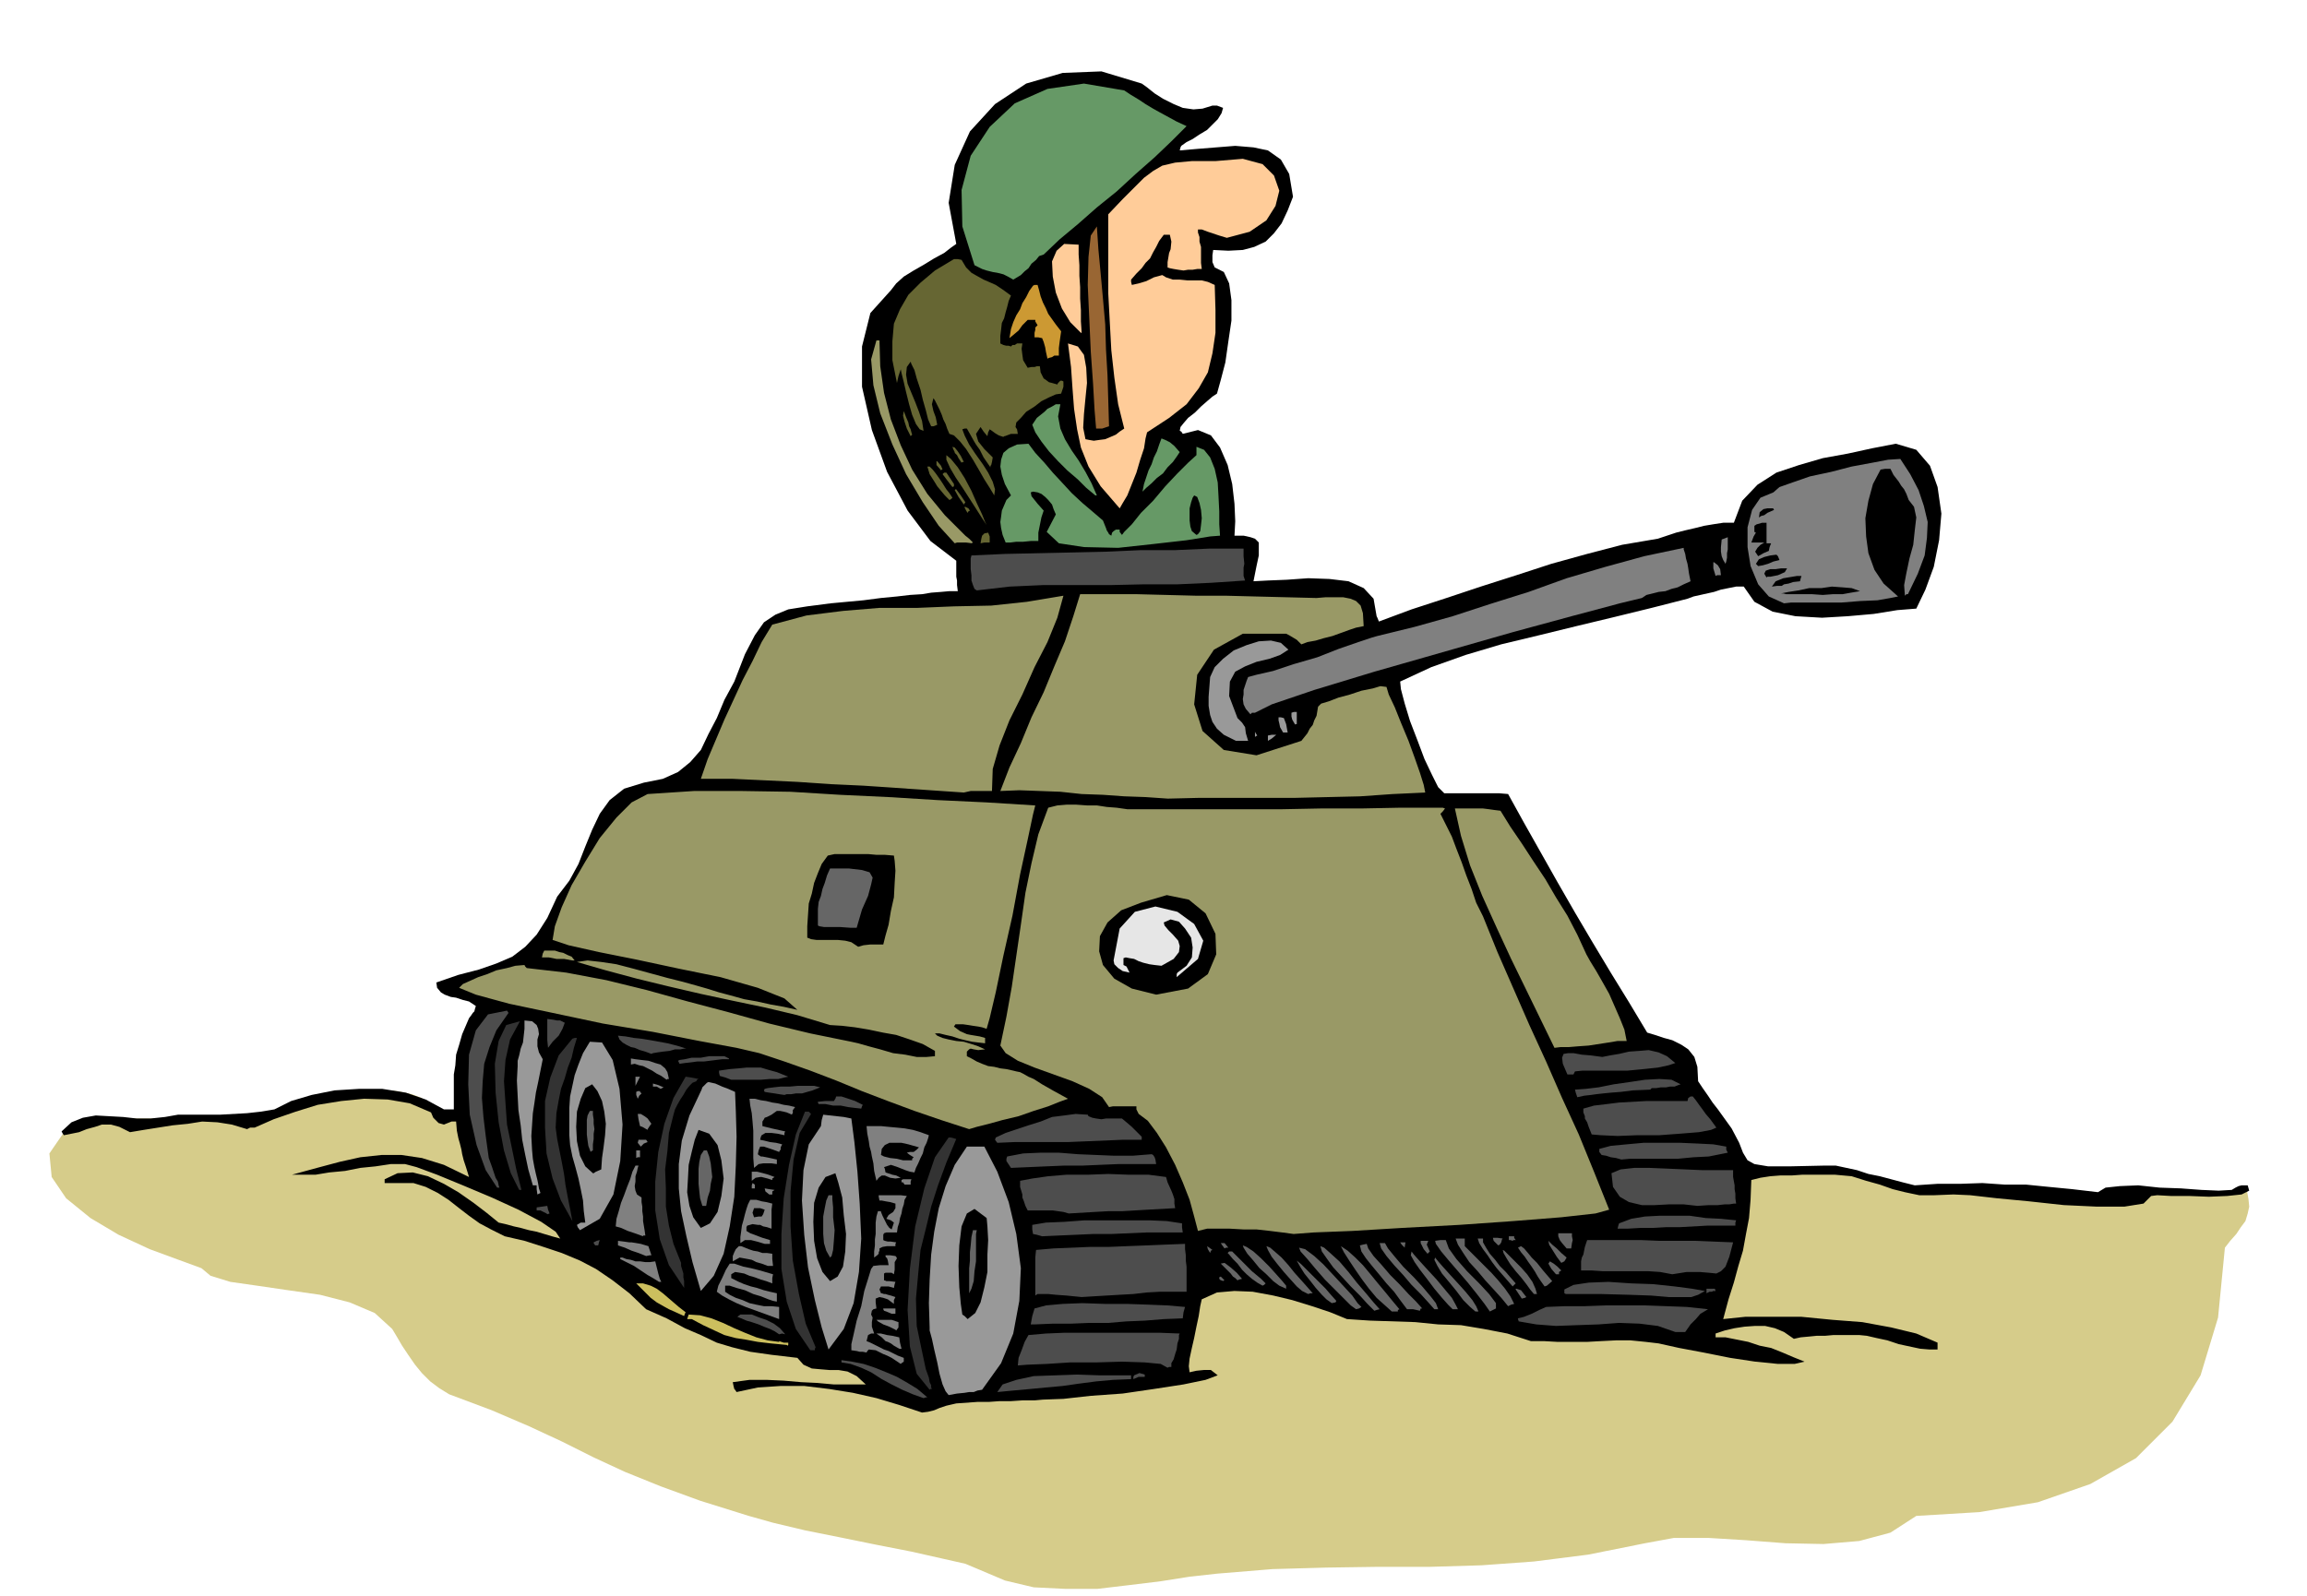 <svg xmlns="http://www.w3.org/2000/svg" fill-rule="evenodd" height="339.327" preserveAspectRatio="none" stroke-linecap="round" viewBox="0 0 3035 2100" width="490.455"><style>.pen1{stroke:none}.brush2{fill:#000}.brush3{fill:#4d4d4d}.brush4{fill:#999}.brush5{fill:#333}.brush6{fill:gray}.brush7{fill:#ccbf5e}.brush8{fill:#666}.brush9{fill:#996}.brush11{fill:#663}.brush12{fill:#696}.brush13{fill:#fc9}</style><path class="pen1" style="fill:#d6cc8a" d="m87 1486 20-7 24-4 24-3h95l20 1h24l11 1h21l8-1h7l7-4 12-3 14-4 16-4 14-5 14-4 9-5 4-3 10-3 16-2 21-2 23 1 22 1 19 4 13 5 5 9 9 7 11 5 5 1 6 2 6 2 7 2 55 8 61 4 62 1 66-2 64-4 64-3 61-4h59l679 4 40 1 45 1 48 2 50 3 49 3 49 5 46 7 43 10 19 3 22 6 23 5 24 6 23 4 24 5 22 2 22 2 6-4 17-1h23l28 2 27 1 24 4 18 4 9 6 24 7 57 5 79 3 89 1 87-1 75-1 52-1h17l2 11 1 10-2 9-3 10-6 8-6 9-8 9-7 9-9 92-23 76-37 61-48 48-60 34-69 24-77 13-83 5-34 22-41 11-47 4-50-1-52-4-49-3h-46l-38 7-75 15-71 9-69 5-67 2h-68l-69 1-71 2-73 6-36 4-38 6-41 5-42 5h-43l-41-2-38-9-33-14-19-8-31-7-40-9-46-9-49-10-45-9-42-10-32-9-64-20-52-19-47-19-41-19-42-21-43-20-49-21-56-21-13-8-12-9-11-11-9-11-9-13-8-12-7-12-6-10-23-21-33-14-39-10-42-6-41-6-35-5-26-8-12-10-30-11-38-14-41-19-37-22-32-26-19-28-3-31 22-32z"/><path class="pen1 brush2" d="m1213 1859-30-10-30-9-31-7-31-5-33-4h-31l-30 2-28 6-2-3-1-1-1-4-1-5 22-3h23l22 1 23 2 21 1 22 2h42l-12-11-12-6-12-2h-12l-12-1-11-1-11-5-8-9-34-4-28-4-24-6-20-6-21-10-21-9-24-13-27-12-22-21-22-17-22-15-21-11-24-10-24-8-25-8-26-6-18-9-15-8-14-10-13-10-14-11-14-9-16-8-16-5h-38v-5l17-8 20-1 20 5 21 10 19 11 20 14 17 13 16 13 9 2 11 3 9 2 11 3 10 2 10 3 10 3 11 3-6-9-19-13-30-16-35-16-38-16-34-14-27-10-15-4h-19l-20 3-20 2-20 4-21 2-18 3h-31l33-9 30-8 27-6 28-3h26l27 4 29 9 33 16-4-13-3-9-2-8-1-6-2-8-2-7-2-10-1-12h-6l-10 4-7-2-7-7-3-7-28-12-29-5-31-1-30 3-31 5-29 9-29 10-25 11h-6l-4 2-20-6-19-3-20-1-19 3-20 2-19 3-19 3-18 3-14-7-11-3h-12l-9 3-11 3-10 4-10 2-10 2-2-3-1-2 13-12 15-6 17-3 18 1 18 1 18 2h18l19-2 17-3h55l18-1 18-1 18-2 18-3 22-11 27-8 30-6 32-2h31l31 5 26 9 24 13h13v-46l2-12 1-14 4-13 4-14 6-14 3-7 3-4 2-3 2-2 1-4 1-3-9-6-8-2-9-3-7-1-8-3-5-3-5-6-1-7 29-10 27-7 23-8 21-9 17-13 15-16 14-22 13-28 16-21 12-22 9-23 9-22 10-21 13-18 19-15 26-8 25-5 20-9 16-13 14-16 10-21 11-21 10-24 13-24 14-36 13-25 12-17 15-10 17-7 25-4 31-4 43-4 23-3 21-2 17-2 16-1 12-2 13-1 11-1h11l-1-8v-6l-1-5v-21l-34-26-30-40-27-51-20-55-13-57v-53l11-44 27-30 7-9 10-9 13-8 14-8 13-8 13-7 9-7 7-5-10-54 8-50 20-44 33-36 41-27 48-14 51-2 53 16 7 5 10 8 11 7 14 7 12 5 14 2 12-1 13-4h6l8 3-2 7-5 8-7 7-7 7-10 6-9 6-8 4-7 5-1 2-1 4 23-2 25-2 25-2 24 2 19 4 17 12 11 19 5 30-7 18-8 17-10 13-11 11-15 7-15 4-19 1-20-1-1 7v9l3 7 12 6 7 15 3 22v27l-4 27-4 28-6 23-5 18-6 4-7 6-8 7-8 8-9 7-6 7-4 5-1 5 2 1 2 3 20-5 17 7 12 16 10 23 6 25 3 26 1 23-1 19h12l9 2 6 2 5 5v17l-3 14-4 20 19-1 25-1 28-2 28 1 25 3 20 9 13 14 4 23 1 2 2 5 43-16 46-15 45-15 47-15 46-15 47-13 46-12 47-8 12-4 12-4 12-3 13-3 12-3 12-2 13-2h14l11-29 20-21 25-16 30-10 31-9 33-6 32-7 31-6 27 8 18 21 10 28 5 35-3 35-7 35-11 30-12 25-25 2-31 5-34 3-34 2-35-2-30-6-24-13-14-20h-10l-10 2-10 2-9 3-9 2-9 2-9 2-8 3-47 12-49 12-50 12-49 12-50 12-47 14-45 16-41 19 1 10 5 19 7 23 10 26 9 24 10 21 8 16 8 8h72l12 1 21 38 22 39 22 39 23 40 23 39 24 40 24 39 24 40 10 3 12 4 11 3 12 6 9 6 8 10 4 13 1 19 6 9 7 10 6 9 7 9 18 25 10 19 5 13 6 10 9 5 18 3h29l46-1h14l14 3 14 3 15 5 15 3 15 4 15 4 16 4 30-2h30l29-1 29 2h28l30 3 31 3 34 4 10-6 19-2 24-1 28 3 28 1 27 2 23 1 17-1 5-3 4-2 4-1h8l2 7-10 5-19 2-24 1-26-1h-24l-18-1-8 1-10 10-25 4h-37l-43-2-46-5-42-4-35-4-22-1-25 1h-20l-19-4-16-4-17-6-18-5-19-6-22-2h-43l-14 1h-15l-13 1-13 2-12 3-1 26-2 24-4 21-4 22-6 20-6 22-7 22-7 26 29-3h74l41 4 39 3 38 7 33 8 28 12v9h-11l-12-1-14-3-14-3-15-5-14-3-13-3-10-1h-34l-11 1h-11l-10 1-11 1-9 2-13-9-12-5-13-3h-13l-14 1-13 2-13 3-12 4v5h13l15 3 15 3 15 5 15 3 15 6 14 6 15 6-13 3h-22l-30-3-33-5-35-7-32-6-27-6-17-2-20-2h-19l-20 1-18 1h-39l-18-1h-17l-31-10-31-6-30-5-30-1-30-3-30-1-30-1-30-2-22-9-24-8-26-8-25-6-27-5-24-1-23 2-20 9-2 9-2 13-3 14-3 15-3 13-3 14-1 10 1 8 9-2 10-1h9l9 7-16 6-29 6-39 6-41 6-42 3-36 4-27 1-11 1h-16l-15 1h-15l-14 1h-15l-14 1-14 1-13 3-9 3-7 3-8 2-8 1z"/><path class="pen1 brush3" d="m1215 1840-14-5-14-6-14-7-13-7-14-9-13-6-14-5-12-2v-3l14 2 15 3 15 5 15 6 14 6 14 8 13 8 13 11h-2l-3 1z"/><path class="pen1 brush4" d="m1248 1836-4-5-4-9-4-14-3-15-4-17-3-14-3-11v-4l-1-32 1-31 2-33 4-30 6-31 9-29 12-28 16-24h23l17 33 15 40 10 42 6 45-2 43-8 43-16 39-25 35-6 1-5 2h-6l-6 1-10 1-11 2z"/><path class="pen1 brush3" d="m1312 1832 7-10 18-6 23-5 29-1 28-1 29 1h42v5l-24 1-22 2-23 3-21 3-22 2-21 2-22 2-21 2z"/><path class="pen1 brush5" d="m1223 1829-17-21-9-36-3-48 3-54 7-56 12-50 14-41 18-26h3l7 2-13 31-11 30-9 28-7 29-7 28-3 31-3 33 1 36 5 24 4 19 3 14 4 11 1 6 2 4v3l1 2h-2l-1 1z"/><path class="pen1 brush3" d="M1491 1815v-3l1-2 7-3 7 2v3h-8l-7 3zm45-15-9-5-21-2-30-1-33 1h-35l-31 2-25 1-13 1 1-10 4-10 4-11 5-9 23-2 24-1h126l26 1-1 2v5l-2 6-1 8-2 6-2 7-3 5v5h-3l-2 1z"/><path class="pen1 brush6" d="m1185 1795-6-4-6-4-6-3-5-2-10-5-9-1-2 2-1 2-5-1h-4l-4-1-7-1v-8l3-13 4-18 6-19 4-20 5-16 4-13 3-4 9-1h11l-1-6-1-3-2-2v-2h6l7 1 1 1 1 2-3 5v10l-1 6-3-2h-8l-2 1v9h1l2 1h4l8 1-1 3-1 5-7-2h-10l-2 4 2 5h1l3 1h2l3 1 4 1 6 2-2 4v5l-8-6-6-2-5-1-5 2v5l1 8-4 1-1 1-1 1-1 5 2 4-1 6v6l3 9h-4l-4 2-1 4-1 4 5 2 6 3 6 3 6 3 6 2 6 3 6 3 8 3v5l-3 2-1 1z"/><path class="pen1 brush5" d="m1066 1777-19-28-12-36-7-43v-46l3-47 7-44 9-40 12-30h5l3 3-15 25-8 35-4 42v46l3 45 8 44 9 39 13 31-1 2v2h-6z"/><path class="pen1 brush4" d="m1090 1776-9-29-9-36-9-43-5-43-3-45 2-40 7-34 16-24 1-8 2-7 9 1 9 1 9 1 10 2 4 31 4 39 3 42 2 46-3 44-7 41-13 34-20 27z"/><path class="pen1 brush6" d="m1183 1775-7-4-4-3-4-2-3-1-5-5-7-5h6l8 2 7 1 9 2 1 7 2 8h-3z"/><path class="pen1 brush3" d="m1025 1756-6-4-6-3-8-3-7-3-9-3-7-2-7-3-5-2 4-3h15l10 4 9 3 10 5 8 6 7 8-4-1-4 1z"/><path class="pen1 brush7" d="m1035 1770-21-2-17-2-16-3-13-2-15-4-13-6-15-7-15-8h-6l1-3 1-3 15 1 15 4 15 6 15 7 14 6 15 6 15 4 15 2v-1l6 2h6v3l-1 1-1-1z"/><path class="pen1 brush3" d="m2204 1753-23-8-24-3-27-1-27 2-29 1-27 1-26-2-23-4-1-3v-1l8-2 10-4 10-5 9-4 25-1h26l27-1h53l27 1 27 1 28 3-10 6-6 7-7 7-7 10h-13z"/><path class="pen1 brush6" d="m1178 1750-8-4-8-3-7-4-2-2h20l9 3v7l-3 4-1-1z"/><path class="pen1 brush3" d="M1361 1743h-5l2-11 3-10 15-4 22-2 26-1 29 1h29l29 1 25 1 23 2-2 7-1 8-25 1-25 2-24 1-24 2h-25l-24 1h-24l-24 1z"/><path class="pen1 brush6" d="m1025 1736-11-4-11-4-11-4-11-4-12-5-10-5-9-5-7-5 2-8 5-10 5-11 5-8h6l6 2 6 2 10 2 12 3 17 5-1 5v7l-8-3-7-2-8-3-7-2-7-3-6-1-6-1-5 3v5l4 2 6 3 7 3 9 3 8 2 9 3 8 2 9 2v11l-5-1-6-2-10-4-10-3-11-5-11-3-9-3h-6v8l6 4 8 4 9 3 9 4 9 2 10 2h10l10 1v16z"/><path class="pen1 brush2" d="m1273 1736-4-4-3-2-2-14-2-22-1-28 1-27 3-25 7-17 10-6 16 12 1 11 1 18-1 19v23l-4 20-5 20-7 14-10 8z"/><path class="pen1 brush7" d="m900 1732-11-5-9-4-9-5-7-4-8-6-6-6-7-7-6-6h9l10 3 8 4 8 6 7 6 7 6 7 6 9 7-1 2-1 3z"/><path class="pen1 brush6" d="m1173 1729-7-3-3-1-1-2v-1h16v7h-5z"/><path class="pen1 brush8" d="m1831 1726-10-9-10-9-10-12-9-12-9-13-8-12-7-11-4-8 9 6 10 9 10 10 10 12 9 11 10 12 9 11 10 12-2 1v2h-8zm110 0-7-6-9-9-9-12-9-11-10-12-6-10-4-8 1-3 4 5 7 8 9 10 11 12 9 10 9 11 5 8 3 7h-4zm19 0-7-10-10-13-12-15-12-14-13-15-10-12-7-10-1-4 7-1h7l4 11 10 14 14 16 16 16 13 14 9 12v7l-8 4zm-152-1-9-9-10-11-12-12-11-12-12-13-8-11-7-10-2-7 5 2 9 8 11 10 12 14 11 14 12 14 10 12 8 9-4 1-3 1zm43-2-9-12-8-11-10-11-9-11-10-12-8-10-6-9-2-8 4-1 5-1 2 6 7 10 10 11 12 14 12 12 12 13 10 10 8 9h-2l-1 3-9-2h-8zm-67 0-7-5-9-9-12-12-13-13-13-15-10-12-9-10-2-5 8 2 12 9 12 11 14 15 12 13 12 13 7 10 5 5-3 2-4 1zm103 0-8-9-10-11-12-12-11-13-12-13-10-12-7-10-2-7h7l4 7 9 11 11 13 14 14 11 12 11 13 7 9 3 8h-5zm24 0-6-6-8-9-10-12-9-12-10-13-7-10-5-9 1-5 3 4 8 9 10 11 12 13 10 12 10 12 5 9 3 6h-7zm73-4-9-11-10-11-11-12-10-12-11-12-8-12-7-11-3-8h12v10l6 6 9 9 9 9 11 11 9 10 9 11 7 10 5 10-4 1-4 2zm-232-4-7-5-6-6-8-9-7-9-8-10-5-8-4-7-1-2 6 5 6 6 6 6 7 7 6 6 7 7 6 7 8 9-1 2-5 1zm250-6-4-6-4-6v-1h1l6 2 7 9-2 1-4 1z"/><path class="pen1 brush3" d="m1423 1707-20-2-14-1-10-1h-14l-3 2v-50l1-10 23-2 24-1 24-1h25l24-1 26-1 24-1 26-1v7l1 8v7l1 8v33h-35l-18 1-17 2-18 1-17 1-17 1-16 1z"/><path class="pen1 brush8" d="m1721 1703-8-4-7-6-9-10-8-9-9-11-7-9-5-9-2-5 5 2 7 6 8 7 9 10 8 10 9 10 8 9 7 8h-3l-3 1zm297 0-5-6-5-7-7-9-7-8-7-9-5-8-4-7-1-4 2 1 6 6 7 7 9 9 8 9 7 10 4 9 2 7h-4z"/><path class="pen1 brush3" d="m2060 1703-2-1v-5l12-6 20-3 26-1 30 2 29 1 28 3 23 3 17 3-9 5-9 3h-30l-23-2-29-1-37-1h-46z"/><path class="pen1 brush8" d="M1275 1702v-33l1-10v-11l1-9 1-11 2-9h5l-1 5v36l-2 13-1 13-3 10-3 6z"/><path class="pen1 brush3" d="M2245 1702v-6h11l1 3h-3l-2 1h-3l-4 2z"/><path class="pen1 brush5" d="m916 1423-5 2-4 4-4 5-4 7-4 6-4 7-3 6-2 7-6 24-2 24-3 24 1 25v24l4 25 6 24 10 25v4l3 10v5l1 5v9l-20-30-12-34-6-38v-38l4-39 8-37 12-34 16-28 7 1 10 2-2 1-1 2z"/><path class="pen1 brush4" d="m922 1699-11-38-8-34-7-33-3-30v-32l4-31 10-33 16-34 1-3 3-3 3-3 2-1 9 2 9 4 8 3 9 4 1 25 1 34-1 38-2 41-6 39-8 36-13 29-17 20z"/><path class="pen1 brush8" d="m1692 1696-9-4-8-6-9-9-9-8-9-11-7-8-5-8-1-3 5 2 9 6 10 9 11 11 9 10 8 9 5 6v4zm298-3-7-8-7-8-7-8-6-8-6-9-6-8-5-8-2-6h7v5l4 7 5 8 7 8 6 8 8 8 6 7 7 8-2 2-2 2zm42 0-5-7-4-6-4-7-4-6-5-7-4-6-5-6-4-6 2-1 2-1 4 3 6 7 4 5 7 7 8 10 12 14-7 6-3 1zm-371-1-7-4-7-5-7-6-6-6-6-8-6-6-5-6-2-2 2-2h4l10 10 11 11 5 5 6 5 6 5 6 6-2 2-2 1z"/><path class="pen1 brush6" d="m867 1687-8-5-7-4-6-4-6-4-6-4-6-3-6-3-6-3v-2h3l5 2 6 1 6 2h6l7 1h6l7-1 2 8 2 8 2 7 2 4h-3z"/><path class="pen1 brush2" d="m1092 1686-10-12-7-18-4-23-1-25 1-25 6-20 9-14 13-5 4 13 5 19 2 23 3 25-1 23-3 20-7 13-10 6z"/><path class="pen1 brush8" d="m1606 1685-2-2v-2l2-1 2 2 3 3h-1l-1 1-2-1h-1zm22 0-3-3-3-2-3-4-3-3-5-5-5-5 5-1 8 6 8 7 7 8-4 1-2 1zm419-8-6-7-4-7 2-3 5 3 5 4 5 5-3 2v3h-4z"/><path class="pen1 brush3" d="m2200 1677-16-3-15-1h-60l-15-1h-14v-12l1-5 2-4 2-10 3-9h71l24 1h48l24 1 25 1-5 19-5 13-6 6-6 3-10-1-12-1h-17l-19 3z"/><path class="pen1 brush6" d="m1010 1666-8-3-7-2-6-3-5-1-11-2-9 5v-7l2-5 2-4 4-4h3l5 2 5 2 6 2 6 1 6 2h6l7 1v7l1 9h-7z"/><path class="pen1 brush8" d="m2054 1662-6-8-5-8-5-8-1-5 5 5 6 5 6 6 7 6-3 5-4 2zm-962-7-5-9-3-10-1-12v-23l2-11 2-10 3-7h5v5l1 11v13l2 17-1 14-1 12-2 8-2 2z"/><path class="pen1 brush6" d="M1150 1655v-8l1-8v-8l1-7v-15l1-8 2-7h4v1l2 5 3 6 3 6 3 4 3 2 1-3 2-6-4-3-6-2 3-5 6-4 3-5v-6l-7-2-6-1-5-1h-3l-1-5v-2h29l8 1-3 5-1 6-2 6-1 6-2 6-1 6-2 6-1 7h-14l-3 1-1 2v7l2 1 4 1h4l7 1-1 2v3h-11l-6 1-4 2v3l-1 2v2l-2 2-4 3zm-300-2-10-4-9-3-9-4-9-3v-6l8 1 7 1h3l6 1 6 1 10 3 2 6 2 6h-2l-5 1z"/><path class="pen1 brush8" d="m1878 1650-5-6-2-4-2-4v-3h10l-2 5 4 9-2 2-1 1zm-286-1-3-5-1-4 3 2 4 3-2 1-1 3zm19-6-3-4-2-3h5l5 6h-3l-2 1zm450 0-6-7-3-4-2-5v-4h18v4l1 5-1 4-1 7h-6zm-213-1-4-4-2-3h7l-1 6v1z"/><path class="pen1 brush3" d="m783 1639-2-3v-1l4-2 4-1-1 3-1 4h-4z"/><path class="pen1 brush8" d="m1971 1639-6-6-1-4h6l7 1-1 1-1 4-2 3-2 1z"/><path class="pen1 brush6" d="m1006 1637-10-3-8-2h-8l-6 4v-8l1-7 1-8 2-7 2-8 2-7 2-6 3-6h8l7 2 6 1 8 2-1 8v25l-6-2-5-1-4-2h-3l-7-1-7 2-1 2v5l5 3 8 3 8 3 10 3v5h-7z"/><path class="pen1 brush8" d="m1990 1633-3-1h-2v-5h7v2l2 3h-3l-1 1z"/><path class="pen1 brush6" d="m846 1627-11-4-9-3-9-4-7-2 1-10 3-10 3-11 4-10 4-11 4-10 3-10 4-8h4l-1 3-1 5-2 6v7l-1 6 1 6 2 5 6 4v6l1 6v6l1 7v6l1 6 1 6 1 7h-3v1z"/><path class="pen1 brush3" d="m1371 1627-7-2-5-1-1-6v-6l18-3 24-1 27-2h85l23 1 20 3v5l1 7h-48l-23 1-23 1h-24l-22 1-23 1-22 1z"/><path class="pen1 brush9" d="m1702 1624-15-2-16-2-18-2h-17l-18-1h-30l-12 3-5-19-6-22-9-23-10-23-12-23-12-19-12-16-12-9-3-6v-4h-31l-5 1-9-13-17-11-22-10-25-9-25-9-22-9-16-10-7-10 8-38 7-39 6-41 6-41 6-42 8-39 9-38 13-35 12-3 12-1h13l14 1h13l13 2 13 1 14 2h204l51-1h53l51-1h56l3 1-3 4-3 3 7 14 8 16 6 16 7 18 6 17 7 18 6 18 9 18 19 47 21 48 21 48 22 48 21 48 22 48 20 49 20 50-18 5-45 5-63 5-71 5-75 4-66 4-51 2-26 2z"/><path class="pen1 brush4" d="m763 1619-3-4-1-3 5-3h6l-2-15-1-14-3-15-3-14-4-15-4-14-3-15-1-13v-36l1-15 3-14 3-14 5-14 6-15 9-15 16 1 14 23 9 38 4 47-3 48-9 44-18 32-26 15z"/><path class="pen1 brush3" d="M2141 1617h-13l1-4 1-3 16-6 18-3 19-1h40l21 3 20 1 20 2-1 3v4h-37l-18 1-18 1h-18l-17 1h-17l-17 1z"/><path class="pen1 brush2" d="m922 1616-10-14-5-15-3-18 1-17 1-19 4-17 4-16 5-13 14 5 11 15 5 20 3 24-3 23-5 21-10 15-12 6z"/><path class="pen1 brush5" d="m753 1607-15-27-11-29-8-33-2-34v-35l7-31 11-29 18-22 3-1h3l-4 13-3 13-5 13-4 14-5 14-3 15-3 17-1 19 2 15 3 15 3 15 3 16 2 15 3 16 3 15 3 16z"/><path class="pen1 brush2" d="m992 1602-2-6 2-6h8l6 2-2 6-2 3h-4l-6 1z"/><path class="pen1 brush3" d="m719 1597-6-3-2-1h-5v-4l7-1 7-1 1 5 2 5-3 1-1-1zm687 0-7-2-7-1-7-1h-33l-3-6-2-6-2-5v-4l-3-10v-8l16-3 21-3 24-2h28l27-1 27 1h26l23 3 2 7 5 11 2 5 2 6v6l1 6-18 1-18 1-17 1-17 1h-18l-18 1-17 1-17 1z"/><path class="pen1 brush8" d="m924 1587-3-10-1-9-1-10v-20l1-9 2-9 4-6h4l3 8 2 9 1 9 1 9-2 9-1 9-3 9-2 11h-5z"/><path class="pen1 brush3" d="m2233 1587-18-2h-19l-19 1h-17l-17-4-12-7-9-13-2-18 12-5 18-2h20l24 1 23 1 23 1h40v9l2 11v5l1 6v6l1 7h-3l-6 1h-6l-9 1h-12l-15 1z"/><path class="pen1 brush6" d="m1012 1572-5-4-1-4 6 1 7 1-3 2v4h-4z"/><path class="pen1 brush4" d="m707 1572-1-7v-5h-5l-6-21-4-19-4-20-2-19-3-20-1-19-1-20 1-19v-7l2-7 2-9 3-8 1-9 1-9v-11l10 1 6 5 2 5 1 7-2 7v9l2 8 5 9-3 15-3 15-3 14-2 14-2 13-1 15-1 15 1 19 1 11 2 11 2 9 2 8 1 5 1 6 1 3 1 3-2 1-2 1z"/><path class="pen1 brush5" d="m683 1566-11-22-9-30-7-37-4-39-1-38 5-30 10-21 18-5-13 24-6 27-2 28 2 29 2 28 6 29 6 29 7 28h-3z"/><path class="pen1 brush6" d="M989 1564v-4l1-3 3 2v5h-4z"/><path class="pen1 brush3" d="m654 1563-15-23-12-33-9-40-2-40 1-39 9-32 16-21 25-5 2 3-16 23-9 22-7 22-2 23-1 22 2 25 3 25 4 29 4 11 3 9 2 6 3 5 1 5 1 3h-3z"/><path class="pen1 brush6" d="m1190 1559-2-3h-2v-3l2-1h11l-1 3v4h-8zm-201-5v-12h7l8 2 7 2 8 3-3 2v2l-6-2-4-1-4-1h-2l-6 1-5 4zm164 0-3-13-1-10-2-9-1-6-2-7-1-7-2-10-1-10h19l10 1 11 1 10 1 11 2 10 3 11 4-1 4-2 6-3 6-2 8-3 6-3 7-3 6-2 6-6-1-6-2-5-2-5-2-9-3-9 3 1 2 1 5 3 1 6 2 5 1 6 3-7 1-7-1-7-3h-4l-4 3-3 4z"/><path class="pen1 brush2" d="m780 1544-10-9-7-14-4-19-1-19 1-20 5-17 6-14 9-5 7 9 6 13 3 14 2 16-1 15-2 16-2 14-1 15-7 3-3 2h-1z"/><path class="pen1 brush3" d="m1330 1537-4-6-2-3v-3l1-3 21-4 23-1h24l25 2 24 1 24 1h24l25-2 2 1 2 3 1 3 1 6h-50l-24 1-23 1h-24l-24 1-23 1-23 1z"/><path class="pen1 brush6" d="m992 1537-1-13v-36l-1-12-1-11-2-10-1-9h7l8 2 7 1 8 2 7 1 8 2 7 1 8 2-3 4v4l-1 1v1l-7-3-4-1-5-1h-4l-7 5-6 3-3 1-1 2-2 3v6l4 1 8 2 9 2 9 2-1 2v3l-9-2-8-1h-8l-5 3-1 2-1 4 5 1 8 2 8 1 8 2-2 4v3l-1 1-1 2-8-3-6-2-6-2h-5l-2 5-1 5 1 1 3 2h2l5 1 5 1 9 2v6l-7-1h-11l-6 1-6 5z"/><path class="pen1 brush2" d="m1188 1527-8-2-9-1-8-2-4-2 1-8 4-5 6-3h16l9 2 7 2 7 2-3 3-4 3h-5l-4 1 4 3 5 3-2 2v2h-12z"/><path class="pen1 brush3" d="m2133 1526-7-2-7-1-6-2-6-1-3-4v-4l15-4 21-2 22-2h49l23 1 20 1 17 3v4l2 4-10 2-15 3-20 1-21 2h-63l-11 1z"/><path class="pen1 brush6" d="M837 1524v-10h5v9h-3l-2 1z"/><path class="pen1 brush8" d="m777 1516-3-8-1-7-1-8v-19l1-6 3-6h4v5l1 6v6l1 7-1 6v7l-1 7v8l-2 1-1 1z"/><path class="pen1 brush6" d="m843 1509-4-5 1-4h10l2 3-5 2-4 4z"/><path class="pen1 brush3" d="m1312 1504-3-4 1-3 13-6 15-5 15-5 16-5 15-6 16-2 15-2 16 1 1 2 5 2 5 1 7 1 6-1h21l6 5 7 6 6 6 7 7v4h-25l-24 1-24 1-24 1h-70l-23 1zm782-11-4-10-2-6-3-5v-3l-2-5v-5l14-4 17-2 16-2 18-1 18-1h54l1-4 3-2h3l4 5 5 7 3 4 5 7 6 7 8 11-7 3-16 3-25 2-27 2h-29l-26 1-22-1-12-1z"/><path class="pen1 brush6" d="m852 1487-7-4-3-1-2-9-1-7h4l5 3 4 3 5 7-1 1-2 3-2 3v1z"/><path class="pen1 brush9" d="m1275 1486-37-12-35-12-35-13-34-13-34-14-34-13-34-12-33-11-30-7-49-9-61-12-66-11-66-14-57-12-44-12-22-9 5-5 9-4 11-5 12-4 12-5 14-3 11-3 12-1 1 2 2 2 52 6 53 10 53 13 54 15 53 14 54 15 54 13 54 11 9 2 14 4 15 4 17 5 16 2 15 3h13l11-1v-7l-16-9-17-6-18-6-17-3-19-4-18-3-17-2-16-1-43-13-42-10-43-9-42-9-43-10-41-10-41-11-38-11 14-2 18 2 20 3 23 6 22 6 22 6 20 5 18 5 14 4 16 5 15 4 18 5 17 3 18 4 17 3 18 4-17-15-35-14-49-14-54-11-56-12-50-10-40-9-21-7 3-18 9-25 13-29 18-31 19-31 22-27 20-20 21-11 61-4h63l64 1 65 4 64 3 65 4 64 3 64 4-3 12-7 33-10 46-10 54-12 53-10 48-8 34-4 14-6-2-5-1-7-1-6-1-7-1h-10l-2 3 8 6 9 4 5 1 6 1 6 1 7 2v7l-9-1-8-1-9-2-8-2-9-3-9-2-8-2h-6l3 3 7 3 8 2 10 2 10 1 10 3 9 3 9 4-9 1-6-1-4-1-2 1-3 3v6l6 3 7 4 7 3 8 3 8 1 8 2 8 1 9 2 4 1 5 1 4 2 7 4 7 3 11 7 14 8 20 11-11 4-15 6-19 6-20 7-21 5-18 5-16 4-10 3z"/><path class="pen1 brush3" d="m1116 1457-10-2h-10l-10-2h-9l-1-2v-1l10-1h11l2-3 1-3h7l9 3 9 3 10 5-1 2-1 3-9-1-8-1z"/><path class="pen1 brush6" d="m839 1446-2-5v-4l2-1h3v1l2 2-3 3-2 4z"/><path class="pen1 brush3" d="m2075 1444-2-6-1-4 14-1 17-2 20-4 21-3 20-3 19-1 16 1 12 6-3 1-5 2h-6l-5 1h-7l-6 1h-6l-2 2-23 1-16 2-13 1-10 1-9 1-7 1-9 1-9 2zm-1043-3-7-1-6-1-7-1-6-1-1-2 1-2 4-1 8-1 9-1h12l11-1h21l8 2-5 2-5 2-7 2-7 2h-8l-6 1h-6l-3 1z"/><path class="pen1 brush6" d="m869 1433-5-3h-5v-4l7 2 7 3-2 1-2 1zm-33-4v-12h6l-3 6-3 6zm41-8-7-5-6-3-6-4-6-3-6-3-5-1-6-2-5 1v-8l6 1 8 1 9 1 9 3 7 2 6 5 3 5 2 9h-2l-1 1z"/><path class="pen1 brush3" d="m962 1421-8-3-7-2-1-4v-3l14-2 12-1 10-1h19l10 3 11 3 15 6-5 1-8 2h-11l-12 1h-39zm1100-7-6-14-1-8 2-5 6-1h7l11 2 12 1 15 2 10-2 12-2 13-3 14-1 12-1 13 3 11 5 11 9-9 3-14 3-19 2-21 2h-59l-10 1-1 2-1 2h-8zm-1168-14-1-2-1-2 2-1 7-1 9-2h12l11-2h20l6 3v1h-9l-8 1-8 1-8 1h-9l-7 1-9 1-7 1zm-37-13-8-3-7-2-7-3-5-1-6-3-5-3-4-4-2-5 10 1 11 2 10 1 12 2 11 2 11 2 12 3 13 4h-3l-5 1h-7l-7 2-9 1-7 1-6 1-2 1z"/><path class="pen1 brush9" d="m2045 1379-18-37-19-39-20-41-19-41-19-42-16-40-12-39-8-36h37l8 1 7 1 8 1 13 21 15 22 15 23 16 24 14 24 15 24 13 25 12 26 5 9 8 13 8 14 9 16 7 16 7 16 6 15 3 15h-12l-12 2-13 2-13 2-14 1-12 1h-11l-8 1z"/><path class="pen1 brush3" d="m721 1379-1-10v-28l8 1 5 1h4l6 3-3 8-5 9-8 8-6 8z"/><path class="pen1 brush2" d="m1521 1309-32-8-23-13-15-18-5-18 1-20 10-18 18-16 26-10 34-10 29 6 22 18 13 27 1 27-11 26-26 19-42 8z"/><path class="pen1" style="fill:#e6e6e6" d="M1548 1286v-4l1-2 12-9 7-11 1-13-2-13-8-12-8-9-11-3-9 4 1 4 5 6 6 6 7 8 2 7-1 8-7 9-16 9-9-1-7-1-8-2-6-2-6-3-6-1-5-1-3 1v9l4 2 4 8-9-2-6-4-5-5-1-5 8-42 20-22 27-7 29 7 22 16 12 22-7 24-28 24z"/><path class="pen1 brush9" d="m753 1264-11-2h-10l-10-2h-9l1-5 2-4h14l6 2 5 1 6 3 5 2 4 5h-3z"/><path class="pen1 brush2" d="m1129 1246-9-6-8-2-10-1h-28l-7-1-5-2v-15l1-15 1-15 4-13 3-14 5-13 5-12 8-11 9-2h44l11 1h11l12 1 1 7 1 13-1 16-1 19-4 18-3 18-4 14-3 12h-17l-9 1-7 2z"/><path class="pen1 brush2" d="m1145 1227 1-6 1-5 1 4-1 6h-1l-1 1z"/><path class="pen1 brush8" d="m1119 1221-14-1h-21l-6-1-2-1v-22l1-9 3-8 2-9 3-8 3-10 4-9h25l17 2 10 3 4 7-2 9-4 15-8 18-7 24h-8z"/><path class="pen1 brush9" d="m1536 1051-29-2-28-1-28-2-28-1-28-3-27-1-27-1-25 1 12-31 15-32 14-34 16-33 14-34 14-33 11-33 9-29h75l39 1 39 1h39l39 1 40 1 40 1 12-1h23l10 2 7 3 6 6 3 10 1 17-10 2-9 3-11 4-11 4-12 3-10 3-11 2-8 3-6-6-5-3-5-3-4-2h-57l-38 21-22 33-4 39 11 35 28 25 43 7 59-19 4-5 4-5 3-6 4-5 2-6 3-6 1-6 1-6 4-4 10-3 13-5 15-4 15-5 15-3 10-3 8 1 3 10 8 17 8 20 10 24 8 22 7 20 5 16 2 10-43 2-43 3-43 1-42 1h-126l-42 1zm-268-8-44-3-44-3-44-3-43-2-44-3-42-2-43-2h-42l9-26 11-26 11-26 12-26 12-26 13-25 12-25 14-23 45-12 48-6 48-4h50l48-2 49-1 47-5 48-8-8 29-13 32-17 33-16 36-17 34-13 33-9 31-1 29h-28l-9 2z"/><path class="pen1 brush4" d="m1626 975-16-8-9-8-6-9-3-9-2-12v-12l1-13 1-13 6-13 11-11 14-11 17-7 16-5 16-1 13 3 10 9-11 7-14 5-17 4-15 6-13 7-7 13-1 19 11 29 6 6 4 6 1 8 3 10h-16zm42 0v-7l5-1h6l-6 5-5 3zm-17-5v-7l1 2 2 3-2 1-1 1zm37-6-4-7-1-5-1-4v-4h3l4 1 3 8 2 11h-6zm16-10-4-7-1-4v-5l3-1h4v16h-2v1z"/><path class="pen1 brush6" d="m1645 940-6-7-3-6-1-7 1-6v-6l2-6 2-6 2-5 11-3 22-5 27-9 31-9 28-11 26-9 18-6 7-2 49-12 50-14 49-16 51-16 50-18 51-15 51-14 52-11v2l2 6 1 6 2 7 1 6 1 7 1 5 1 5-9 4-8 4-8 2-8 3-9 1-8 2-8 2-6 4-29 7-60 16-81 22-91 26-91 26-79 24-56 19-22 11h-4l-2 2zm702-146-20-9-14-16-10-24-4-25v-26l6-23 11-16 17-7 8-7 17-6 23-8 28-6 27-7 27-5 21-4 16-1 13 20 11 21 7 21 5 21-1 21-3 23-9 24-13 27h-2l-2 2-1-14 3-16 4-19 5-18 2-19 2-17-3-14-7-9-3-8-3-6-4-5-3-5-7-9-4-8h-7l-6 1-10 19-6 22-4 23 1 24 3 22 8 22 12 18 19 17-10 2-17 3-23 1-25 2h-66l-9 1z"/><path class="pen1 brush2" d="m2350 782-4-1h-3l10-2 13-2 14-3h16l14-2 14 1 12 1 11 4-12 2-11 2h-13l-13 1-14-1h-34z"/><path class="pen1 brush3" d="m1285 777-3-2-2-5-2-6v-7l-1-8v-14l1-4 44-2 45-1 45-1 45-1 44-2h45l45-2h45v10l1 10-1 5v11l2 6-45 3-44 2h-44l-44 1h-89l-44 2-43 5z"/><path class="pen1 brush2" d="m2331 772 5-7 10-4 6-1 6-1 6-1h6l-1 3-1 4-9 1-6 2-6 1-3 2h-6l-7 1zm-7-12-3-5 2-4 6-2h7l7-1h8l-3 5-9 4-5 1-5 1h-4l-1 1z"/><path class="pen1 brush6" d="m2257 758-3-10v-8h1l5 4 3 5 1 8h-5l-2 1z"/><path class="pen1 brush2" d="m2313 745-2-2-1-1 4-6 7-3 8-2 8-1 2 2 2 5-8 2-7 3-7 2-6 1z"/><path class="pen1 brush6" d="m2270 742-3-5-2-5-1-6v-6l1-10 8-3v16l-1 5v6l-1 5-1 3z"/><path class="pen1 brush2" d="m2313 732-4-6 3-5 4-4 5-3h-17l3-8 3-5-2-1v-8l3-2 4-1 3-1h6v27h6l-2 5-1 5-7 3-7 4z"/><path class="pen1 brush9" d="m1256 715-21-23-21-31-22-37-18-39-16-41-9-37-3-34 7-25h4l1 34 5 35 9 35 13 34 15 32 20 32 23 28 27 27 5 4 5 5h-1v1l-8-1h-12l-3 1z"/><path class="pen1 brush11" d="m1290 715 1-6 1-4 3-3 5-1 2 5v8h-7l-5 1z"/><path class="pen1 brush12" d="M1329 714h-6l-4-10-2-9-1-8 1-7 1-8 3-7 3-7 6-6-8-15-4-12-2-11 1-9 3-9 7-6 11-5 15-1 9 12 12 13 11 13 13 14 12 13 14 13 13 11 14 12 2 5 2 5 1 3 2 3 1 2 3 2 1-4 2-2 3-2h5v3l3 4 3-4 10-10 12-15 16-16 16-19 16-17 14-14 11-10v-11l10 4 8 10 6 15 4 18 1 18 1 20v17l1 15-13 1-31 5-44 5-46 5-45-1-33-5-16-15 12-23-3-7-2-6-5-6-4-4-5-4-5-2-6-1-3 1 1 5 4 5 4 5 8 9-3 9-2 10-2 10v11h-10l-10 1h-9l-8 1z"/><path class="pen1 brush2" d="m1574 704-6-5-2-6-1-8v-16l2-8 2-6 2-3 4 2 3 8 2 9 1 11-1 9-1 8-3 4-2 1z"/><path class="pen1 brush11" d="m1298 691-6-9-7-11-9-14-9-14-10-15-7-12-5-11v-6l6 5 9 11 9 14 9 17 7 16 7 15 4 10 2 4z"/><path class="pen1 brush2" d="m2314 681 1-7 5-4 5-1h8v1l1 1-9 4-4 3-4 1-3 2z"/><path class="pen1 brush11" d="m1273 675-2-3-2-4v-1h1l4 2 2 3-2 1-1 2z"/><path class="pen1 brush13" d="m1473 669-25-29-16-26-10-25-5-24-4-27-2-26-2-29-4-31 13 4 8 11 3 17 1 20-2 20-2 21-1 18 3 15 5 1 6 1 7-1 8-1 7-3 7-3 5-4 6-4-8-32-5-35-4-36-2-37-2-38V282l19-20 16-16 12-12 12-9 12-7 17-4 22-2h31l36-3 26 7 15 15 7 20-5 20-12 19-22 15-30 8-10-3-6-2-6-2-3-1-8-3h-5v4l2 6v6l2 7v21l1 8h-6l-6 1h-6l-6 1-7-1-6-1-5-1-3-1v-7l1-6 1-6 2-5 1-10-2-9h-8l-6 8-4 8-4 7-4 8-6 6-5 7-7 7-7 8v3l1 4 9-2 10-3 10-5 11-3 5 3 9 3h9l10 1h19l8 2 9 4 1 33v30l-4 27-6 25-12 21-16 21-23 18-29 19-2 8-2 13-5 15-5 17-6 15-6 15-6 10-4 7z"/><path class="pen1 brush11" d="m1268 664-7-10-5-9 1-1h1l6 8 6 9-2 3zm-19-6-6-6-5-6-5-6-3-5-7-11-3-10h3l4 4 4 5 5 7 4 6 5 8 4 5 4 6-2 2-2 1zm59-6-6-10-7-11-8-14-7-12-9-14-8-10-8-8-6-2-3-7-2-6-3-6-2-6-3-7-3-6-3-6-2-3-2 8 2 9 3 8 2 10-5 2h-3l-4-9-3-12-4-14-3-13-5-15-3-11-4-8-1-3-5 7-1 10 2 12 5 12 5 12 5 13 4 12 2 13-5-2-5-7-5-12-4-14-4-16-3-13-3-12-1-5-3 9-2 9-6-30v-25l2-23 8-19 11-19 16-16 19-16 25-15h5l5 1 6 10 7 7 7 4 9 5 7 3 9 4 9 6 11 8-3 7-2 8-2 7-2 8-3 6-1 9-1 8v10l4 2 4 1h3l3 1 2-2h3l3-2h7l-1 7 1 8 1 7 6 10 5-1h4l3-1h4l1 8 4 8 3 2 4 3 4 1 7 2 1-2 3-3h2l2 1v7l-3 9-7 1-9 4-10 5-9 7-11 7-7 8-6 6-1 6 2 3 1 6h-9l-8 3h-1l-1 1-6-2-5-3-4-3-3-2-2 4-1 5-5-6-4-6-6 9 3 10 8 10 11 11-1 6-1 4-1 1v2l-9-13-5-10-5-7-3-5-5-9-4-7h-3l-3 1 3 8 6 12 8 12 10 14 7 11 6 12 3 10-1 8z"/><path class="pen1 brush12" d="m1441 652-12-10-11-11-14-12-12-12-12-13-10-13-8-12-4-10 6-9 10-8 4-4 6-3 5-3h6l-3 16 3 16 6 14 9 15 9 13 9 15 8 15 7 16h-2zm62-5 2-10 3-9 3-9 4-8 3-9 4-8 3-9 3-8 5 2 6 3 6 5 7 8-4 6-5 7-7 7-6 8-8 6-7 7-7 6-5 5z"/><path class="pen1 brush11" d="m1253 641-7-9-6-8 2-2h3l6 9 4 6v3l-2 1zm-15-22-6-7v-5h1l5 6 2 5h-1l-1 1zm27-10-4-6-2-4-3-3v-1l-2-4-1-3 3 1 4 5 4 6 4 8h-2l-1 1zm-67-35-5-10-3-9-2-8 1-6 3 8 3 7 1 5 2 4 1 4 1 3-1 1-1 1z"/><path class="pen1" style="fill:#963" d="m1442 564-2-24-2-35-3-42-2-44-2-44 1-37 3-28 8-12 2 30 3 32 3 33 3 34 1 33 2 34 1 33 1 34-9 3h-8z"/><path class="pen1" style="fill:#c93" d="m1378 472-2-9-1-6-2-7-2-5-5-1h-5v-6l1-4v-3l3-3-3-5v-2h-10l-7 7-5 7-6 5-6 5 2-12 3-9 4-9 5-8 3-8 5-8 4-8 5-7 2-1h4l2 7 2 8 3 8 4 8 3 7 5 7 5 7 7 9-1 7-1 7-1 8v10h-6l-3 2-4 1-2 1z"/><path class="pen1 brush13" d="m1422 438-14-14-11-18-8-21-4-21-1-20 6-14 10-9 19 1v13l1 14v14l1 15v15l1 15v15l1 15h-1z"/><path class="pen1 brush12" d="m1333 368-7-4-6-3-8-2-6-1-8-2-6-2-6-3-4-2-16-51-1-48 12-45 25-38 33-31 43-19 48-7 53 9 9 6 10 6 9 6 10 6 9 5 11 6 11 6 13 6-20 20-22 21-25 22-25 23-26 21-25 22-24 20-21 20-6 2-4 5-6 5-4 6-5 4-5 5-5 3-5 3z"/></svg>
